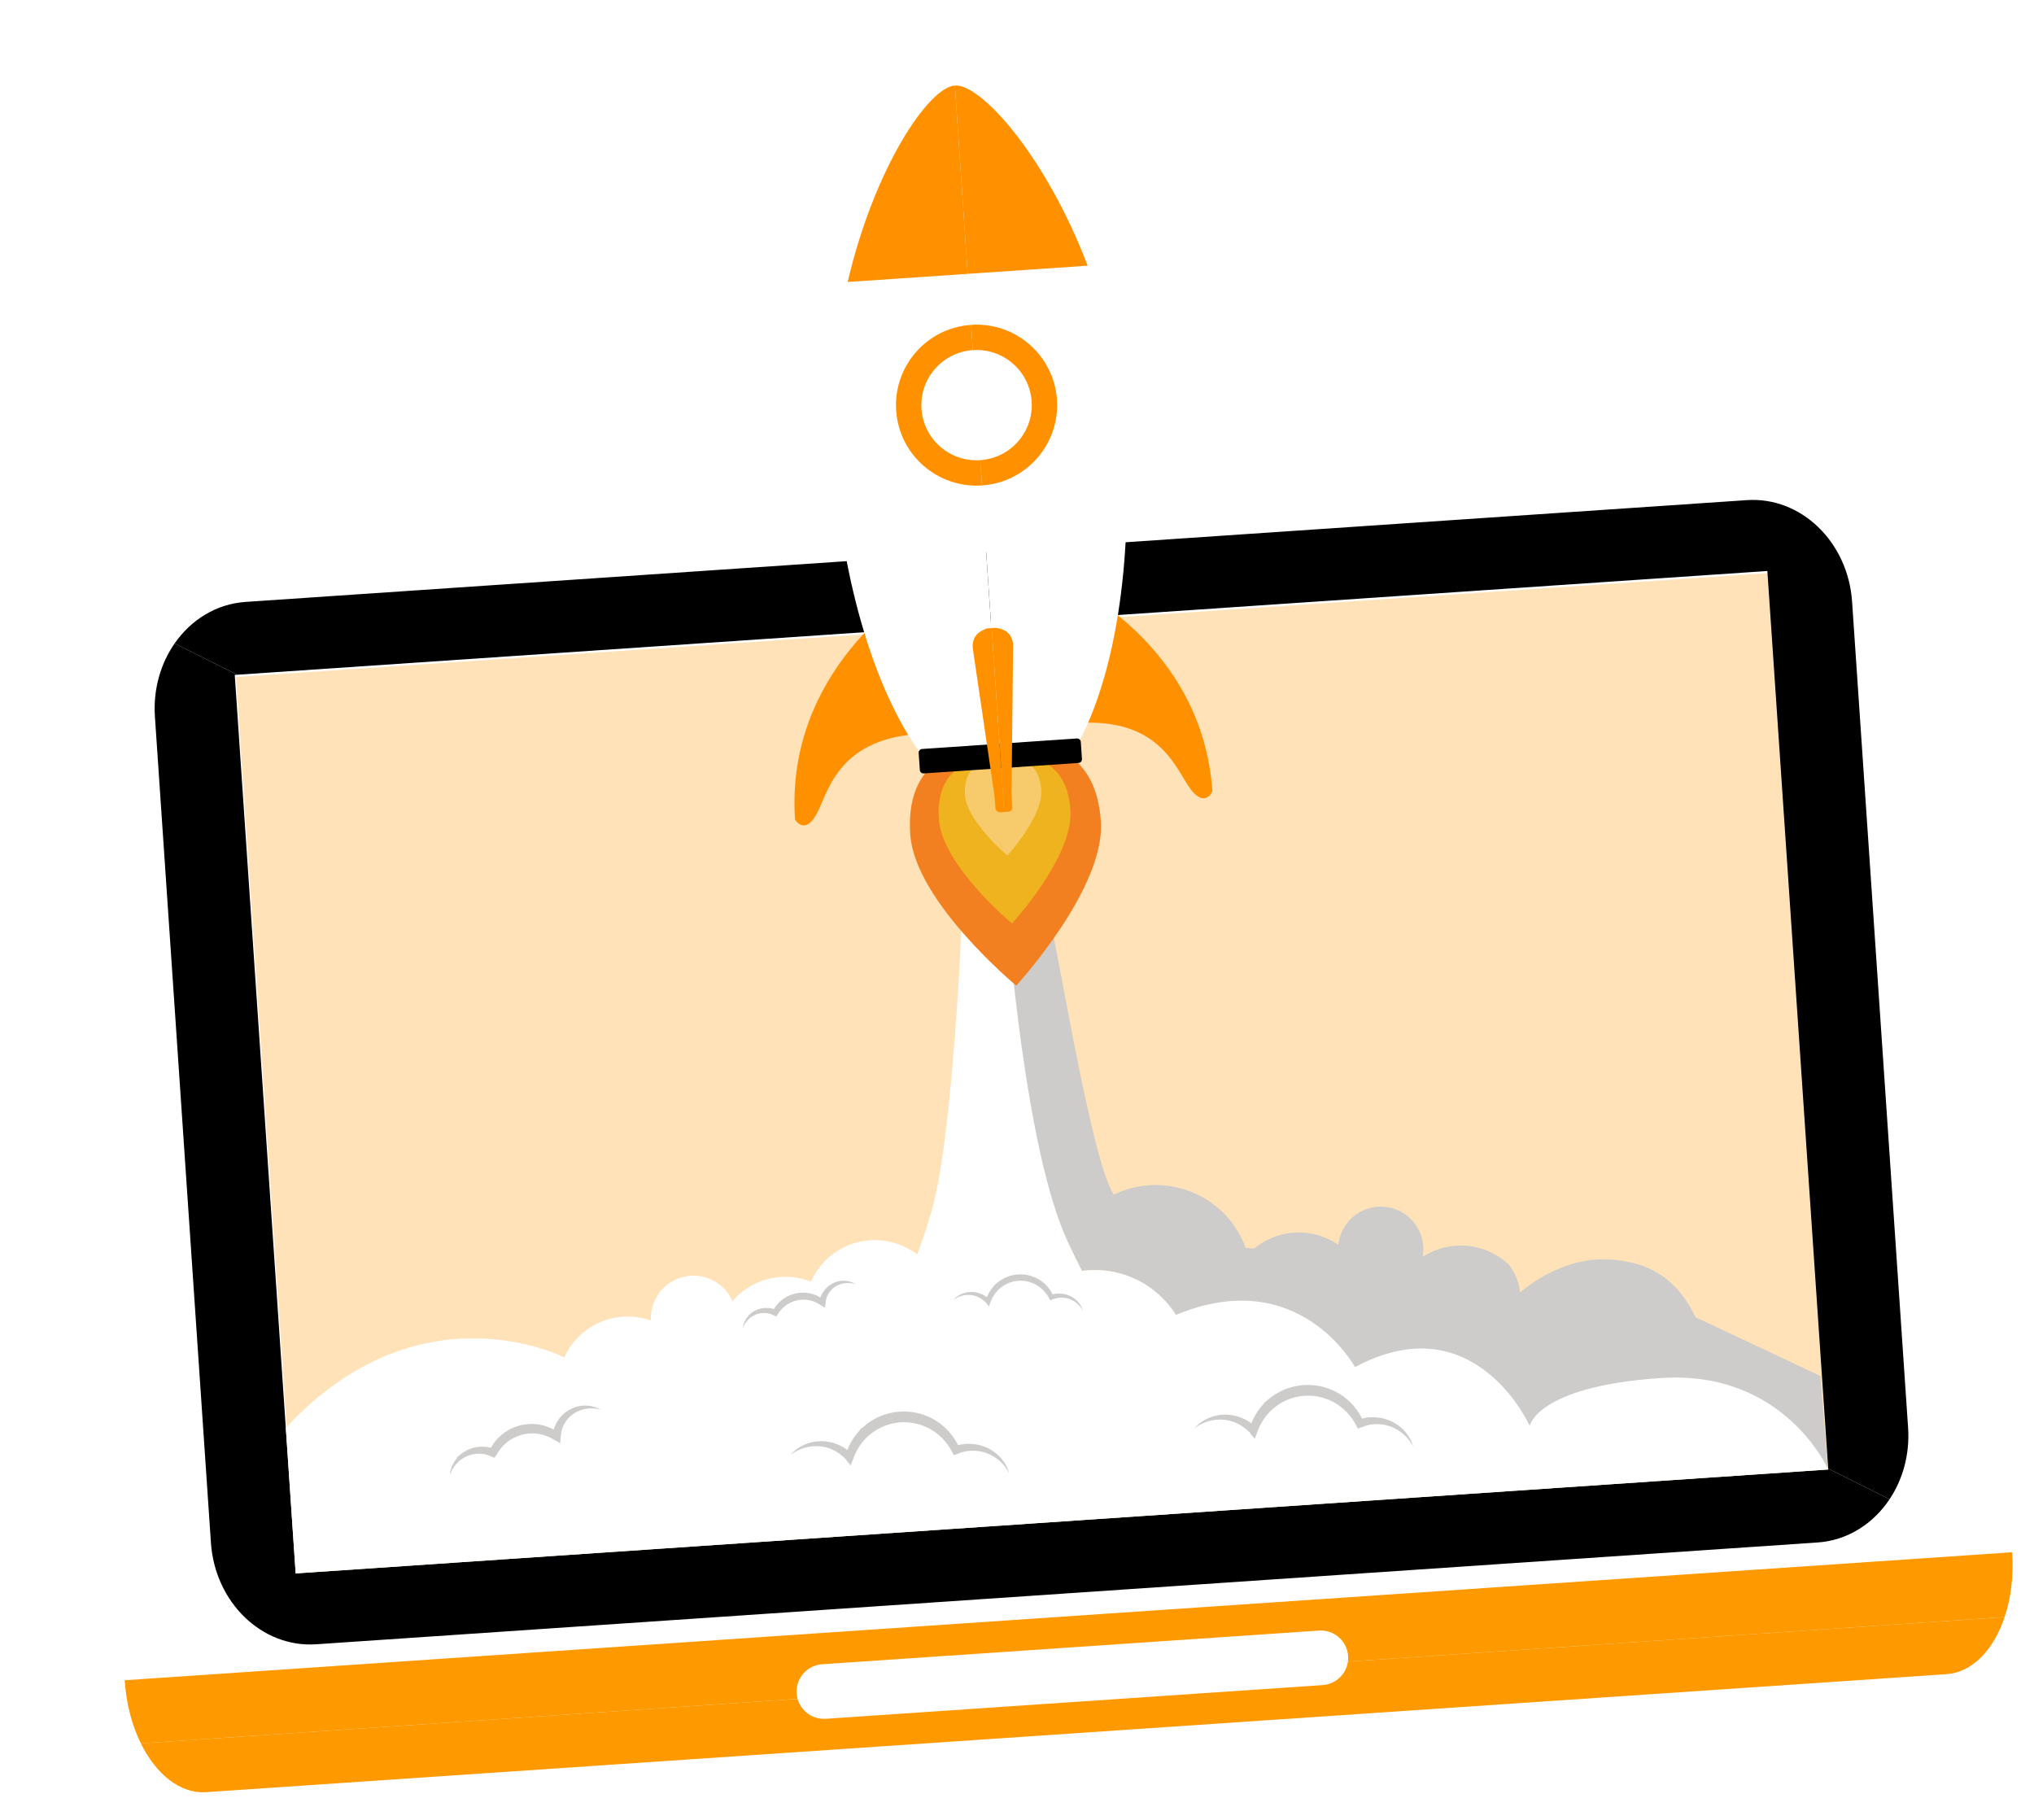 <svg width="390" height="349" viewBox="0 0 390 349" fill="none" xmlns="http://www.w3.org/2000/svg">
<g clip-path="url(#clip0)" filter="url(#filter0_d)">
<path d="M385.816 293.769C385.813 293.726 385.805 293.679 385.802 293.635L23.909 318.172C23.912 318.215 23.915 318.263 23.918 318.307C24.221 322.782 25.338 326.893 27.01 330.287L384.366 306.057C385.567 302.468 386.119 298.246 385.816 293.769Z" fill="#FF9900"/>
<path d="M27.011 330.287C29.936 336.225 34.561 339.97 39.511 339.635L373.238 317.007C378.186 316.671 382.268 312.337 384.367 306.058L27.011 330.287Z" fill="#FF9900"/>
<path d="M45.236 125.805L49.503 188.736L52.679 235.571L56.918 298.09L350.782 278.165L348.284 241.329L346.667 217.471L339.101 105.88L45.236 125.805Z" fill="#FFE2B7"/>
<path d="M152.747 320.696C152.943 323.584 155.445 325.761 158.337 325.565L253.602 319.106C256.497 318.91 258.683 316.414 258.487 313.526C258.291 310.64 255.788 308.455 252.893 308.652L157.628 315.111C154.737 315.308 152.552 317.809 152.747 320.696Z" fill="white"/>
<path d="M186.237 108.861C186.433 111.749 188.935 113.932 191.831 113.736C194.717 113.54 196.903 111.039 196.707 108.151C196.512 105.264 194.009 103.082 191.122 103.278C188.226 103.475 186.041 105.974 186.237 108.861Z" fill="#BEBBBB"/>
<path d="M338.874 105.483L350.544 277.603L362.306 283.472C364.844 279.666 366.206 274.866 365.859 269.749L355.12 111.365C354.344 99.907 345.311 91.193 334.944 91.896L47.073 111.414C41.47 111.794 36.627 114.845 33.479 119.377L45.498 125.374L338.874 105.483Z" fill="black"/>
<path d="M350.544 277.603L350.556 277.768L56.691 297.692L45.01 125.408L45.497 125.375L33.479 119.377C30.799 123.233 29.348 128.162 29.705 133.43L40.444 291.814C41.22 303.264 50.253 311.981 60.624 311.278L348.495 291.76C354.227 291.371 359.165 288.182 362.305 283.474L350.544 277.603Z" fill="black"/>
<ellipse cx="187.5" cy="73.5" rx="12.5" ry="13.5" fill="white"/>
<path d="M282.476 240.709L291.458 243.84C291.458 243.84 299.047 236.783 308.919 237.515C317.045 238.117 321.835 241.777 325.102 248.563L349.056 259.837L350.46 277.673L236.611 281.656L206.668 260.797L222.696 241.959L282.476 240.709Z" fill="#CDCCCB"/>
<path d="M204.756 234.18C205.602 236 206.501 237.844 207.453 239.696L207.466 239.694C207.69 239.665 207.916 239.638 208.143 239.615C208.397 239.591 208.651 239.567 208.908 239.554C209.233 239.537 209.558 239.528 209.879 239.527C209.986 239.528 210.092 239.533 210.2 239.535C210.414 239.538 210.627 239.54 210.839 239.55C210.968 239.556 211.094 239.57 211.222 239.578C211.412 239.591 211.6 239.603 211.789 239.623C211.924 239.637 212.058 239.656 212.193 239.672C212.371 239.693 212.549 239.715 212.725 239.742C212.864 239.764 213.001 239.79 213.139 239.814C213.308 239.844 213.478 239.873 213.647 239.908C213.786 239.937 213.924 239.97 214.063 240.002C214.227 240.04 214.39 240.078 214.552 240.12C214.691 240.156 214.829 240.196 214.967 240.236C215.125 240.281 215.284 240.326 215.441 240.376C215.578 240.42 215.715 240.466 215.852 240.513C216.006 240.566 216.159 240.619 216.311 240.675C216.447 240.726 216.583 240.778 216.718 240.832C216.866 240.892 217.015 240.952 217.161 241.016C217.295 241.074 217.428 241.133 217.56 241.194C217.706 241.26 217.848 241.328 217.992 241.398C218.122 241.462 218.251 241.527 218.38 241.594C218.522 241.668 218.662 241.743 218.803 241.821C218.928 241.891 219.053 241.961 219.177 242.033C219.316 242.113 219.453 242.197 219.59 242.281C219.71 242.356 219.83 242.431 219.949 242.508C220.086 242.598 220.219 242.689 220.353 242.782C220.468 242.86 220.582 242.939 220.695 243.021C220.83 243.118 220.963 243.22 221.094 243.321C221.201 243.402 221.308 243.484 221.413 243.568C221.548 243.676 221.68 243.788 221.812 243.9C221.91 243.983 222.008 244.064 222.103 244.148C222.24 244.27 222.374 244.396 222.508 244.521C222.577 244.585 222.647 244.647 222.715 244.712C222.733 244.729 222.75 244.748 222.768 244.765C222.867 244.863 222.964 244.963 223.062 245.063C223.166 245.168 223.269 245.273 223.37 245.382C223.463 245.482 223.554 245.585 223.645 245.687C223.746 245.8 223.847 245.911 223.945 246.028C224.033 246.131 224.118 246.236 224.203 246.342C224.299 246.459 224.395 246.578 224.488 246.699C224.571 246.806 224.651 246.914 224.731 247.023C224.822 247.147 224.913 247.271 225.001 247.398C225.077 247.508 225.153 247.619 225.227 247.73C225.313 247.859 225.398 247.989 225.481 248.121C225.52 248.182 225.557 248.245 225.596 248.307L291.458 243.842C291.458 243.842 291.316 240.963 289.289 238.475C289.209 238.401 289.117 238.316 289.053 238.258C288.995 238.207 288.944 238.157 288.885 238.105C288.717 237.959 288.548 237.821 288.374 237.684C288.35 237.667 288.33 237.648 288.307 237.629C288.106 237.474 287.901 237.324 287.693 237.181C287.651 237.152 287.607 237.126 287.563 237.096C287.4 236.986 287.234 236.879 287.066 236.776C286.991 236.73 286.915 236.688 286.838 236.644C286.7 236.564 286.56 236.483 286.419 236.407C286.33 236.359 286.24 236.315 286.149 236.27C286.018 236.203 285.887 236.137 285.754 236.076C285.657 236.03 285.558 235.988 285.459 235.944C285.331 235.888 285.202 235.834 285.071 235.781C284.969 235.74 284.865 235.702 284.761 235.663C284.634 235.615 284.505 235.569 284.375 235.525C284.268 235.489 284.16 235.455 284.052 235.421C283.923 235.381 283.795 235.343 283.665 235.307C283.554 235.277 283.444 235.247 283.333 235.22C283.203 235.187 283.073 235.158 282.942 235.129C282.83 235.105 282.718 235.08 282.605 235.059C282.472 235.034 282.338 235.012 282.204 234.99C282.056 234.976 281.917 234.955 281.784 234.928C281.674 234.914 281.563 234.903 281.453 234.892C281.344 234.881 281.237 234.868 281.129 234.859C280.979 234.847 280.828 234.842 280.677 234.835C280.578 234.83 280.481 234.823 280.383 234.822C280.189 234.817 279.995 234.82 279.801 234.824C279.745 234.825 279.69 234.824 279.634 234.825C279.386 234.834 279.137 234.849 278.888 234.872C278.618 234.896 278.349 234.929 278.08 234.97C276.694 235.183 275.317 235.618 273.999 236.293C273.573 236.513 273.164 236.752 272.771 237.009C273.091 235.293 272.874 233.464 272.014 231.791C271.896 231.56 271.765 231.339 271.628 231.125C271.586 231.059 271.539 230.995 271.495 230.93C271.396 230.784 271.294 230.641 271.187 230.504C271.132 230.433 271.077 230.365 271.02 230.298C270.913 230.169 270.8 230.043 270.686 229.921C270.629 229.861 270.572 229.799 270.513 229.74C270.369 229.596 270.219 229.459 270.066 229.327C270.035 229.301 270.007 229.272 269.976 229.246C269.791 229.093 269.6 228.95 269.403 228.815C269.342 228.772 269.28 228.734 269.218 228.694C269.077 228.603 268.935 228.514 268.788 228.431C268.713 228.388 268.636 228.347 268.56 228.306C268.417 228.231 268.272 228.161 268.126 228.096C268.052 228.062 267.978 228.026 267.904 227.995C267.715 227.917 267.523 227.844 267.329 227.78C267.297 227.77 267.266 227.755 267.233 227.746C267.008 227.674 266.779 227.614 266.548 227.561C266.477 227.545 266.404 227.533 266.332 227.519C266.167 227.486 266.001 227.457 265.835 227.435C265.751 227.424 265.667 227.414 265.583 227.405C265.418 227.388 265.252 227.377 265.086 227.369C265.01 227.366 264.933 227.361 264.855 227.36C264.631 227.356 264.406 227.361 264.179 227.377C264.164 227.378 264.147 227.378 264.131 227.379C263.889 227.397 263.648 227.429 263.407 227.469C263.334 227.481 263.262 227.498 263.19 227.511C263.019 227.545 262.849 227.583 262.678 227.627C262.595 227.648 262.513 227.671 262.431 227.696C262.264 227.746 262.097 227.803 261.931 227.863C261.857 227.89 261.784 227.915 261.711 227.945C261.476 228.039 261.244 228.142 261.013 228.259C260.991 228.271 260.97 228.284 260.948 228.296C260.782 228.382 260.621 228.474 260.463 228.571C260.409 228.604 260.357 228.639 260.305 228.673C260.183 228.752 260.062 228.834 259.946 228.918C259.894 228.956 259.841 228.993 259.79 229.032C259.666 229.127 259.545 229.225 259.427 229.326C259.393 229.355 259.356 229.384 259.322 229.414C259.175 229.544 259.034 229.679 258.898 229.817C258.86 229.856 258.825 229.896 258.788 229.936C258.686 230.045 258.585 230.157 258.489 230.271C258.447 230.322 258.406 230.373 258.365 230.424C258.274 230.537 258.188 230.653 258.102 230.771C258.07 230.816 258.037 230.86 258.006 230.906C257.894 231.07 257.788 231.236 257.687 231.407C257.678 231.424 257.669 231.441 257.659 231.459C257.571 231.613 257.488 231.771 257.409 231.93C257.385 231.982 257.362 232.034 257.337 232.085C257.276 232.219 257.217 232.354 257.163 232.49C257.142 232.542 257.122 232.593 257.101 232.645C257.034 232.826 256.971 233.009 256.915 233.194C256.914 233.197 256.913 233.199 256.912 233.201C256.855 233.393 256.808 233.587 256.765 233.783C256.754 233.831 256.746 233.879 256.736 233.927C256.705 234.078 256.68 234.229 256.658 234.381C256.645 234.481 256.628 234.58 256.618 234.68C252.695 231.977 247.449 231.46 242.912 233.788C242.022 234.245 241.209 234.79 240.469 235.404L238.872 235.295C238.612 234.584 238.31 233.879 237.954 233.188C237.821 232.93 237.682 232.678 237.54 232.429C237.496 232.352 237.448 232.277 237.403 232.2C237.302 232.029 237.199 231.859 237.093 231.693C237.038 231.607 236.982 231.522 236.927 231.439C236.822 231.28 236.716 231.126 236.607 230.972C236.55 230.892 236.495 230.812 236.438 230.733C236.315 230.567 236.192 230.405 236.066 230.245C236.019 230.185 235.974 230.123 235.926 230.064C235.749 229.845 235.57 229.629 235.385 229.42C235.37 229.404 235.355 229.388 235.34 229.371C235.17 229.181 234.997 228.995 234.821 228.813C234.761 228.751 234.7 228.692 234.64 228.63C234.523 228.514 234.407 228.4 234.289 228.287C233.995 228.006 233.692 227.736 233.382 227.477C233.324 227.428 233.263 227.383 233.205 227.335C232.923 227.106 232.636 226.886 232.342 226.675C232.281 226.632 232.222 226.586 232.161 226.544C231.833 226.314 231.496 226.097 231.154 225.89C231.075 225.842 230.995 225.795 230.914 225.748C230.577 225.55 230.235 225.361 229.887 225.185C229.867 225.175 229.848 225.164 229.828 225.154C229.464 224.973 229.093 224.808 228.718 224.651C228.633 224.615 228.547 224.58 228.46 224.545C228.088 224.395 227.712 224.256 227.331 224.131C227.277 224.113 227.222 224.098 227.168 224.081C226.817 223.969 226.463 223.869 226.105 223.779C226.029 223.759 225.953 223.738 225.876 223.72C225.486 223.626 225.093 223.547 224.698 223.479C224.617 223.465 224.536 223.453 224.455 223.44C224.081 223.381 223.704 223.331 223.326 223.295C223.283 223.292 223.242 223.285 223.2 223.282C222.794 223.246 222.385 223.227 221.976 223.218C221.886 223.216 221.797 223.215 221.707 223.215C221.295 223.212 220.882 223.22 220.468 223.245C220.44 223.247 220.411 223.25 220.382 223.252C219.988 223.278 219.595 223.319 219.201 223.371C219.118 223.382 219.034 223.392 218.951 223.404C218.543 223.463 218.136 223.536 217.73 223.622C217.658 223.637 217.586 223.656 217.514 223.672C217.142 223.757 216.771 223.853 216.401 223.962C216.341 223.98 216.28 223.996 216.22 224.014C215.819 224.137 215.42 224.276 215.022 224.428C214.936 224.461 214.849 224.496 214.763 224.531C214.358 224.693 213.956 224.865 213.559 225.058C209.42 218.761 203.656 182.614 201.034 170.812L191.058 173.025C191.474 175.125 196.447 216.299 204.756 234.18Z" fill="#CDCCCB"/>
<path d="M225.481 248.119C225.398 247.987 225.313 247.858 225.227 247.728C225.153 247.617 225.077 247.505 225.001 247.396C224.913 247.269 224.822 247.145 224.731 247.021C224.651 246.912 224.57 246.803 224.488 246.697C224.395 246.576 224.299 246.458 224.203 246.34C224.118 246.234 224.033 246.129 223.945 246.026C223.847 245.91 223.747 245.798 223.646 245.685C223.554 245.583 223.463 245.48 223.37 245.38C223.269 245.272 223.166 245.166 223.062 245.061C222.963 244.962 222.867 244.86 222.768 244.763C222.682 244.68 222.595 244.6 222.508 244.519C222.374 244.394 222.24 244.268 222.103 244.147C222.008 244.062 221.91 243.98 221.812 243.898C221.679 243.786 221.548 243.674 221.413 243.566C221.308 243.482 221.201 243.4 221.094 243.319C220.963 243.218 220.83 243.117 220.695 243.019C220.583 242.938 220.468 242.859 220.353 242.78C220.219 242.687 220.086 242.596 219.949 242.506C219.83 242.429 219.71 242.355 219.59 242.279C219.453 242.194 219.317 242.111 219.177 242.031C219.054 241.959 218.929 241.888 218.803 241.819C218.663 241.741 218.522 241.667 218.38 241.592C218.251 241.526 218.123 241.461 217.992 241.396C217.848 241.326 217.706 241.258 217.56 241.192C217.427 241.131 217.295 241.072 217.162 241.014C217.015 240.951 216.866 240.891 216.718 240.83C216.583 240.777 216.447 240.724 216.311 240.673C216.159 240.617 216.006 240.564 215.852 240.511C215.716 240.465 215.578 240.418 215.441 240.374C215.284 240.324 215.125 240.28 214.967 240.234C214.829 240.194 214.691 240.154 214.552 240.118C214.39 240.076 214.227 240.038 214.063 240C213.924 239.969 213.786 239.935 213.647 239.906C213.479 239.871 213.309 239.843 213.139 239.812C213.001 239.788 212.864 239.761 212.725 239.74C212.549 239.713 212.371 239.692 212.193 239.67C212.059 239.654 211.924 239.635 211.789 239.621C211.601 239.602 211.412 239.589 211.223 239.576C211.094 239.567 210.968 239.554 210.839 239.548C210.628 239.538 210.414 239.536 210.2 239.533C210.092 239.531 209.986 239.526 209.879 239.525C209.557 239.526 209.233 239.535 208.908 239.553C208.652 239.566 208.396 239.59 208.143 239.613C207.916 239.637 207.69 239.663 207.466 239.693L207.453 239.694C206.501 237.842 205.603 235.999 204.756 234.178C196.447 216.297 193.417 173.54 193.004 171.438L202.078 170.522L184.415 172.304C184.415 172.304 182.777 213.737 178.654 228.085C177.833 230.945 176.907 233.803 175.861 236.545C170.545 232.461 162.891 232.925 158.119 237.854C156.99 239.02 156.117 240.339 155.497 241.74C150.621 239.824 144.861 240.885 140.99 244.881C140.801 245.076 140.622 245.277 140.447 245.481C140.034 244.536 139.435 243.653 138.647 242.892C135.402 239.758 130.229 239.844 127.09 243.085C125.446 244.783 124.695 247.011 124.812 249.196C120.035 247.514 114.504 248.627 110.751 252.503C109.657 253.633 108.803 254.908 108.188 256.262L225.595 248.302C225.558 248.243 225.52 248.18 225.481 248.119Z" fill="white"/>
<path d="M164.051 242.247C163.877 242.205 163.708 242.143 163.535 242.109C163.361 242.08 163.197 242.039 163.022 242.029L162.765 242.004L162.507 242.004C162.337 241.997 162.168 242.024 162.001 242.035C161.833 242.051 161.668 242.091 161.505 242.121C161.345 242.172 161.182 242.202 161.03 242.268C160.876 242.328 160.723 242.387 160.578 242.463C160.428 242.528 160.291 242.618 160.153 242.703C160.015 242.786 159.892 242.893 159.763 242.987C159.648 243.1 159.519 243.196 159.417 243.318C159.309 243.435 159.198 243.547 159.107 243.678C159.061 243.741 159.009 243.8 158.966 243.867L158.843 244.068C158.754 244.197 158.7 244.346 158.628 244.484L158.602 244.537L158.601 244.54C158.604 244.531 158.59 244.562 158.61 244.52L158.609 244.522L158.607 244.53L158.601 244.546L158.589 244.576L158.542 244.701C158.515 244.78 158.469 244.876 158.459 244.94C158.422 245.078 158.381 245.214 158.355 245.371C158.317 245.52 158.313 245.675 158.291 245.826L158.163 246.735L157.34 246.236C157.17 246.133 157.008 246.022 156.837 245.925L156.575 245.791L156.444 245.724L156.412 245.706L156.408 245.704C156.382 245.693 156.44 245.719 156.433 245.716L156.43 245.715L156.421 245.711L156.402 245.704L156.326 245.673L156.021 245.552L155.869 245.492L155.736 245.455C155.557 245.406 155.39 245.344 155.191 245.315L154.904 245.259C154.807 245.244 154.71 245.24 154.613 245.229C154.516 245.222 154.42 245.206 154.323 245.202L154.031 245.199C153.836 245.188 153.642 245.219 153.448 245.231C153.253 245.244 153.064 245.296 152.871 245.321C152.682 245.367 152.493 245.416 152.306 245.472C152.126 245.545 151.936 245.596 151.761 245.684C151.585 245.768 151.403 245.84 151.238 245.946L150.985 246.093C150.904 246.147 150.826 246.206 150.745 246.262C150.582 246.37 150.433 246.497 150.286 246.626C150.129 246.745 150.006 246.899 149.864 247.036C149.727 247.175 149.615 247.339 149.485 247.488C149.368 247.648 149.266 247.816 149.153 247.98L148.846 248.425L148.4 248.224C148.271 248.165 148.145 248.096 148.011 248.046C147.88 247.988 147.742 247.949 147.605 247.903C147.464 247.872 147.325 247.83 147.181 247.811C147.038 247.782 146.893 247.775 146.748 247.76C146.602 247.758 146.456 247.749 146.309 247.762C146.163 247.764 146.017 247.784 145.87 247.798C145.725 247.827 145.577 247.846 145.434 247.89C145.288 247.922 145.149 247.977 145.006 248.024C144.87 248.085 144.727 248.137 144.596 248.212C144.458 248.275 144.33 248.356 144.198 248.435C144.132 248.475 144.072 248.523 144.008 248.566L143.888 248.607L143.85 248.591L143.849 248.592C143.855 248.587 143.835 248.607 143.861 248.579L143.859 248.582L143.879 248.612L143.869 248.645L143.83 248.693L143.469 249.026C143.352 249.135 143.27 249.256 143.164 249.372C143.115 249.432 143.06 249.488 143.015 249.553L142.888 249.754C142.809 249.893 142.698 250.018 142.64 250.169L142.429 250.612C142.459 250.452 142.492 250.29 142.527 250.126C142.551 249.958 142.625 249.809 142.68 249.65L142.77 249.412C142.804 249.334 142.852 249.262 142.892 249.185C142.979 249.038 143.06 248.871 143.158 248.736L143.464 248.35L143.502 248.302L143.52 248.278L143.525 248.272L143.498 248.24L143.484 248.194L143.495 248.183L143.617 248.12C143.68 248.06 143.754 248.01 143.82 247.952C143.952 247.839 144.092 247.729 144.236 247.63C144.378 247.524 144.537 247.444 144.69 247.353C144.848 247.275 145.007 247.191 145.175 247.129C145.339 247.056 145.512 247.008 145.683 246.952C145.857 246.911 146.032 246.861 146.212 246.839C146.39 246.806 146.571 246.799 146.751 246.786C146.932 246.786 147.115 246.78 147.296 246.798C147.479 246.805 147.659 246.838 147.84 246.865C148.019 246.904 148.199 246.939 148.374 246.996C148.552 247.044 148.722 247.116 148.894 247.185L148.14 247.428C148.259 247.222 148.373 247.01 148.502 246.807C148.644 246.615 148.77 246.407 148.93 246.228C149.092 246.051 149.24 245.858 149.422 245.699C149.598 245.533 149.772 245.365 149.971 245.226C150.068 245.153 150.162 245.078 150.261 245.008L150.57 244.817C150.771 244.681 150.993 244.582 151.21 244.473C151.426 244.362 151.66 244.292 151.884 244.202C152.115 244.13 152.35 244.066 152.585 244.008C152.824 243.969 153.061 243.912 153.304 243.896C153.546 243.88 153.788 243.85 154.031 243.863L154.395 243.871C154.516 243.877 154.636 243.895 154.757 243.909C154.878 243.926 154.999 243.936 155.118 243.958L155.473 244.037C155.706 244.079 155.951 244.169 156.191 244.247L156.37 244.309L156.52 244.376L156.819 244.512L156.894 244.546L156.96 244.577L156.999 244.599L157.156 244.689L157.469 244.869C157.673 244.996 157.862 245.146 158.057 245.284L157.106 245.695C157.144 245.498 157.169 245.299 157.228 245.107C157.273 244.916 157.345 244.717 157.425 244.521C157.462 244.414 157.501 244.353 157.54 244.268L157.598 244.148L157.638 244.067L157.676 244.002C157.782 243.834 157.872 243.658 157.997 243.504L158.174 243.269C158.236 243.191 158.306 243.122 158.372 243.049C158.5 242.9 158.649 242.771 158.796 242.643C158.942 242.513 159.112 242.413 159.268 242.299C159.437 242.204 159.601 242.1 159.777 242.021C159.953 241.942 160.126 241.86 160.311 241.806C160.402 241.777 160.491 241.743 160.584 241.719L160.864 241.659C161.048 241.613 161.241 241.608 161.426 241.582C161.614 241.578 161.801 241.566 161.988 241.578C162.175 241.593 162.36 241.605 162.541 241.648L162.811 241.703L163.075 241.784C163.251 241.828 163.418 241.916 163.584 241.985C163.747 242.061 163.895 242.159 164.051 242.247Z" fill="#CDCCCB"/>
<path d="M207.67 247.38L207.436 246.981C207.349 246.854 207.258 246.734 207.172 246.612C207.076 246.496 206.975 246.383 206.878 246.27C206.774 246.162 206.662 246.063 206.556 245.96C206.443 245.864 206.322 245.777 206.208 245.684C206.088 245.599 205.962 245.523 205.84 245.442L205.453 245.238L205.051 245.073L204.638 244.947L204.218 244.86C204.075 244.845 203.935 244.825 203.794 244.814C203.652 244.813 203.511 244.806 203.37 244.809C203.23 244.822 203.089 244.829 202.95 244.845C202.812 244.873 202.673 244.89 202.537 244.918L202.134 245.029L201.744 245.178L201.364 245.322L201.15 244.937L200.928 244.54C200.847 244.412 200.76 244.289 200.678 244.163C200.498 243.921 200.313 243.685 200.103 243.469L200.027 243.386L200.029 243.365L200.034 243.349L200.031 243.346C200.038 243.353 199.999 243.336 200.037 243.374L200.01 243.358L199.961 243.32L199.779 243.156C199.659 243.048 199.534 242.925 199.421 242.853L199.079 242.598L198.696 242.367C198.573 242.283 198.433 242.23 198.3 242.164C198.167 242.098 198.033 242.03 197.892 241.985C197.752 241.935 197.615 241.876 197.473 241.834L197.043 241.721C196.9 241.683 196.751 241.67 196.606 241.641C196.46 241.609 196.313 241.598 196.165 241.59C195.869 241.554 195.573 241.574 195.277 241.579C194.982 241.614 194.686 241.635 194.399 241.708L194.181 241.753L193.969 241.818C193.828 241.866 193.683 241.897 193.547 241.957L193.135 242.127C193.001 242.189 192.874 242.265 192.742 242.333C192.607 242.397 192.485 242.481 192.362 242.565C192.242 242.652 192.108 242.72 191.997 242.82L191.65 243.103L191.628 243.121L191.623 243.125L191.62 243.127C191.607 243.139 191.635 243.112 191.631 243.115L191.62 243.126L191.576 243.168L191.488 243.253L191.313 243.424C191.219 243.532 191.121 243.63 191.025 243.744C190.935 243.863 190.831 243.972 190.75 244.098C190.663 244.22 190.575 244.342 190.501 244.472C190.419 244.599 190.347 244.731 190.278 244.864C190.134 245.129 190.02 245.409 189.914 245.693L189.618 246.49L189.111 245.875L189.076 245.833L189.094 245.795L189.119 245.764L189.118 245.763C189.157 245.8 189.128 245.773 189.136 245.78L189.131 245.775L189.084 245.782L188.989 245.712L188.82 245.551C188.764 245.489 188.71 245.452 188.66 245.411L188.505 245.282C188.407 245.192 188.276 245.12 188.163 245.037C188.05 244.951 187.919 244.893 187.797 244.818C187.675 244.743 187.538 244.697 187.408 244.633C187.278 244.573 187.137 244.538 187.001 244.488C186.863 244.443 186.72 244.419 186.579 244.383C186.437 244.354 186.291 244.343 186.146 244.317C186.001 244.303 185.854 244.3 185.706 244.29C185.559 244.292 185.411 244.302 185.262 244.307L184.819 244.369L184.381 244.471L183.95 244.616L183.532 244.804L183.129 245.03L182.743 245.296L183.072 244.956L183.437 244.65C183.566 244.557 183.702 244.473 183.836 244.383C183.976 244.306 184.12 244.234 184.264 244.158C184.413 244.095 184.564 244.035 184.717 243.976L185.189 243.846C185.35 243.817 185.512 243.786 185.675 243.762C185.839 243.75 186.004 243.732 186.171 243.727C186.336 243.73 186.504 243.729 186.669 243.745C186.834 243.768 187.002 243.78 187.165 243.814C187.327 243.854 187.495 243.88 187.655 243.933C187.813 243.989 187.979 244.03 188.132 244.101C188.285 244.173 188.447 244.229 188.592 244.317C188.739 244.407 188.889 244.478 189.031 244.587L189.246 244.745C189.318 244.799 189.391 244.852 189.444 244.904L189.619 245.059L189.706 245.137L189.728 245.156L189.734 245.161L189.757 245.186L189.768 245.197L189.81 245.241L189.008 245.423C189.104 245.086 189.212 244.751 189.356 244.429C189.426 244.267 189.501 244.107 189.589 243.953C189.669 243.795 189.764 243.646 189.858 243.496C189.948 243.343 190.061 243.205 190.163 243.06C190.269 242.917 190.395 242.776 190.513 242.635L190.668 242.443L190.737 242.34L190.78 242.295L190.791 242.284L190.832 242.274L190.865 242.26L191.269 241.911C191.398 241.788 191.555 241.698 191.698 241.593C191.844 241.49 191.99 241.387 192.149 241.305C192.305 241.219 192.458 241.125 192.619 241.048L193.111 240.832C193.274 240.759 193.449 240.717 193.619 240.659L193.875 240.579L194.137 240.522C194.485 240.434 194.841 240.399 195.197 240.361C195.555 240.354 195.913 240.338 196.268 240.381C196.447 240.393 196.624 240.409 196.8 240.447C196.976 240.481 197.153 240.503 197.326 240.552L197.84 240.7C198.01 240.754 198.174 240.827 198.34 240.891C198.508 240.951 198.667 241.034 198.825 241.117C198.981 241.202 199.145 241.274 199.29 241.379L199.735 241.672L200.166 242.021C200.32 242.139 200.419 242.256 200.537 242.372L200.709 242.546L200.753 242.59L200.774 242.612L200.796 242.635L200.799 242.638L200.804 242.645L200.814 242.657L200.899 242.76C201.131 243.027 201.336 243.315 201.521 243.614C201.607 243.768 201.697 243.92 201.779 244.075L202 244.553L201.405 244.312L201.889 244.168C202.053 244.132 202.219 244.104 202.384 244.072C202.549 244.051 202.718 244.039 202.883 244.027C203.05 244.023 203.218 244.031 203.384 244.035C203.55 244.049 203.715 244.072 203.879 244.092C204.042 244.122 204.203 244.162 204.363 244.196C204.522 244.243 204.678 244.297 204.833 244.347C204.985 244.409 205.134 244.477 205.283 244.544L205.707 244.787C205.839 244.881 205.973 244.971 206.103 245.068C206.224 245.174 206.349 245.276 206.467 245.385C206.578 245.501 206.688 245.616 206.792 245.736C206.888 245.864 206.988 245.987 207.079 246.116C207.161 246.252 207.248 246.382 207.324 246.52C207.391 246.664 207.46 246.804 207.522 246.946L207.67 247.38Z" fill="#CDCCCB"/>
<path d="M115.995 254.8L108.188 256.266C108.188 256.266 80.465 242.04 54.806 269.785L56.691 297.692L350.546 277.768C350.546 277.768 342.152 258.618 318.408 260.228C294.665 261.838 293.308 269.404 293.308 269.404C293.308 269.404 282.822 245.824 259.804 258.129C259.804 258.129 249.105 238.301 225.481 248.12C225.481 248.119 124.928 248.588 115.995 254.8Z" fill="white"/>
<path d="M115.167 266.299C114.929 266.25 114.696 266.176 114.458 266.138C114.219 266.109 113.994 266.062 113.755 266.057L113.405 266.037L113.054 266.051C112.823 266.051 112.593 266.098 112.367 266.122C112.14 266.153 111.918 266.215 111.698 266.265C111.483 266.344 111.262 266.392 111.06 266.492C110.853 266.582 110.649 266.669 110.456 266.781C110.255 266.877 110.075 267.007 109.891 267.129C109.707 267.249 109.547 267.402 109.376 267.536C109.225 267.695 109.057 267.834 108.923 268.004C108.784 268.17 108.638 268.328 108.522 268.51C108.462 268.599 108.396 268.683 108.34 268.775L108.184 269.054C108.07 269.235 108.004 269.441 107.913 269.632L107.881 269.705L107.88 269.709C107.884 269.697 107.867 269.74 107.89 269.682L107.889 269.685L107.886 269.696L107.879 269.717L107.865 269.76L107.808 269.931C107.775 270.04 107.719 270.172 107.708 270.26C107.666 270.451 107.617 270.637 107.59 270.851C107.548 271.056 107.55 271.267 107.528 271.473L107.405 272.716L106.259 272.084C106.023 271.954 105.795 271.811 105.558 271.688L105.194 271.52L105.013 271.435L104.968 271.414L104.962 271.411C104.926 271.397 105.007 271.429 104.997 271.425L104.993 271.425L104.98 271.42L104.954 271.411L104.848 271.374L104.427 271.226L104.217 271.152L104.033 271.11C103.788 271.053 103.557 270.978 103.285 270.949L102.891 270.889C102.759 270.873 102.626 270.874 102.494 270.864C102.362 270.86 102.23 270.842 102.098 270.844L101.701 270.856C101.435 270.851 101.174 270.904 100.91 270.931C100.647 270.959 100.392 271.04 100.131 271.085C99.877 271.158 99.623 271.235 99.372 271.32C99.131 271.429 98.875 271.509 98.643 271.638C98.41 271.762 98.165 271.87 97.948 272.023L97.611 272.237C97.503 272.314 97.401 272.399 97.295 272.48C97.079 272.636 96.884 272.816 96.689 272.999C96.484 273.17 96.323 273.385 96.139 273.58C95.959 273.778 95.815 274.005 95.648 274.215C95.498 274.437 95.368 274.673 95.224 274.901L94.832 275.522L94.213 275.273C94.034 275.201 93.86 275.113 93.674 275.053C93.493 274.98 93.303 274.937 93.115 274.881C92.923 274.844 92.731 274.797 92.535 274.778C92.34 274.747 92.142 274.745 91.944 274.732C91.746 274.738 91.546 274.733 91.349 274.76C91.148 274.77 90.952 274.806 90.752 274.834C90.557 274.88 90.357 274.916 90.165 274.981C89.969 275.033 89.782 275.115 89.591 275.187C89.409 275.277 89.218 275.356 89.044 275.465C88.859 275.559 88.688 275.676 88.514 275.791C88.428 275.848 88.348 275.916 88.264 275.979L88.102 276.042L88.049 276.021L88.048 276.023C88.055 276.014 88.029 276.043 88.063 276.005L88.06 276.009L88.089 276.049L88.078 276.094L88.027 276.161L87.555 276.633C87.401 276.789 87.296 276.957 87.158 277.12C87.095 277.203 87.023 277.283 86.965 277.374L86.803 277.655C86.703 277.847 86.559 278.023 86.49 278.232L86.227 278.846C86.259 278.626 86.295 278.405 86.333 278.18C86.357 277.951 86.45 277.743 86.516 277.523L86.627 277.196C86.669 277.088 86.729 276.986 86.78 276.881C86.889 276.677 86.991 276.445 87.116 276.257L87.51 275.716L87.559 275.649L87.583 275.615L87.59 275.606L87.55 275.564L87.529 275.503L87.544 275.486L87.706 275.393C87.787 275.309 87.885 275.236 87.972 275.155C88.145 274.993 88.329 274.837 88.521 274.694C88.708 274.542 88.92 274.425 89.123 274.291C89.334 274.178 89.546 274.054 89.769 273.961C89.988 273.854 90.221 273.779 90.45 273.694C90.684 273.629 90.92 273.551 91.163 273.511C91.403 273.458 91.648 273.438 91.894 273.41C92.139 273.4 92.387 273.38 92.635 273.396C92.883 273.397 93.13 273.431 93.378 273.457C93.623 273.501 93.87 273.538 94.111 273.607C94.356 273.661 94.591 273.751 94.828 273.834L93.818 274.206C93.969 273.919 94.11 273.624 94.275 273.343C94.457 273.073 94.617 272.784 94.825 272.532C95.035 272.281 95.227 272.011 95.466 271.786C95.695 271.55 95.923 271.312 96.185 271.112C96.313 271.009 96.438 270.901 96.569 270.802L96.977 270.524C97.243 270.328 97.539 270.182 97.827 270.021C98.115 269.859 98.428 269.753 98.729 269.618C99.04 269.507 99.355 269.408 99.671 269.316C99.994 269.249 100.313 269.159 100.642 269.124C100.97 269.091 101.297 269.035 101.628 269.04L102.123 269.03C102.287 269.031 102.452 269.049 102.616 269.062C102.781 269.077 102.946 269.084 103.109 269.108L103.596 269.196C103.916 269.241 104.252 269.349 104.583 269.443L104.83 269.517L105.037 269.601L105.451 269.768L105.555 269.811L105.646 269.848L105.7 269.876L105.919 269.99L106.354 270.218C106.638 270.38 106.903 270.574 107.176 270.752L105.907 271.361C105.947 271.091 105.97 270.819 106.04 270.555C106.091 270.294 106.178 270.019 106.275 269.748C106.32 269.601 106.37 269.515 106.418 269.398L106.491 269.233L106.54 269.12L106.589 269.032C106.724 268.798 106.835 268.553 106.997 268.337L107.226 268.007C107.305 267.899 107.397 267.801 107.482 267.698C107.648 267.488 107.843 267.305 108.037 267.123C108.228 266.938 108.454 266.793 108.66 266.629C108.886 266.491 109.102 266.34 109.338 266.224C109.573 266.107 109.804 265.986 110.051 265.903C110.174 265.858 110.293 265.806 110.417 265.77L110.794 265.673C111.041 265.601 111.303 265.584 111.554 265.538C111.809 265.522 112.064 265.496 112.318 265.503C112.572 265.513 112.824 265.518 113.073 265.567L113.444 265.627L113.807 265.722C114.049 265.772 114.281 265.882 114.51 265.968C114.743 266.063 114.95 266.188 115.167 266.299Z" fill="#CDCCCB"/>
<path d="M193.528 278.49L193.134 277.817C192.989 277.604 192.835 277.4 192.689 277.196C192.528 277 192.357 276.81 192.195 276.62C192.019 276.438 191.831 276.271 191.651 276.097C191.46 275.935 191.256 275.79 191.065 275.634C190.862 275.491 190.65 275.361 190.446 275.226L189.794 274.882L189.117 274.605L188.421 274.394L187.714 274.246C187.473 274.221 187.237 274.188 186.999 274.169C186.76 274.168 186.522 274.156 186.285 274.161C186.048 274.183 185.812 274.195 185.578 274.223C185.346 274.27 185.112 274.298 184.882 274.345L184.203 274.531L183.547 274.78L182.907 275.024L182.545 274.375L182.171 273.707C182.035 273.492 181.889 273.283 181.75 273.07C181.446 272.664 181.135 272.265 180.783 271.901L180.654 271.762L180.657 271.726L180.667 271.699L180.663 271.695C180.676 271.707 180.61 271.677 180.673 271.742L180.626 271.716L180.545 271.651L180.239 271.374C180.037 271.194 179.826 270.986 179.636 270.864L179.059 270.435L178.414 270.047C178.206 269.906 177.969 269.817 177.746 269.704C177.521 269.593 177.299 269.48 177.059 269.404C176.823 269.321 176.593 269.221 176.354 269.151L175.629 268.961C175.387 268.898 175.137 268.874 174.893 268.827C174.648 268.774 174.399 268.755 174.15 268.741C173.653 268.682 173.153 268.714 172.655 268.723C172.159 268.782 171.66 268.817 171.176 268.94L170.808 269.015L170.451 269.125C170.216 269.206 169.969 269.258 169.741 269.36L169.048 269.644C168.822 269.748 168.607 269.876 168.384 269.991C168.158 270.099 167.951 270.241 167.745 270.383C167.542 270.529 167.316 270.643 167.13 270.813L166.545 271.288L166.508 271.318L166.498 271.325L166.494 271.329C166.472 271.35 166.519 271.304 166.513 271.31L166.494 271.328L166.42 271.4L166.272 271.544L165.976 271.83C165.817 272.013 165.653 272.179 165.493 272.37C165.34 272.569 165.166 272.754 165.029 272.966C164.883 273.172 164.735 273.377 164.609 273.597C164.472 273.81 164.352 274.032 164.234 274.256C163.991 274.702 163.8 275.175 163.622 275.654L163.123 276.995L162.27 275.96L162.21 275.888L162.241 275.823L162.282 275.771L162.281 275.769C162.345 275.832 162.297 275.786 162.311 275.799L162.301 275.79L162.222 275.802L162.063 275.684L161.777 275.413C161.683 275.31 161.593 275.247 161.507 275.176L161.247 274.96C161.082 274.808 160.862 274.687 160.672 274.547C160.48 274.402 160.261 274.303 160.055 274.176C159.848 274.051 159.619 273.973 159.401 273.866C159.18 273.765 158.943 273.707 158.715 273.622C158.483 273.546 158.242 273.506 158.004 273.444C157.764 273.394 157.519 273.377 157.274 273.333C157.029 273.309 156.782 273.304 156.533 273.288C156.285 273.291 156.037 273.307 155.786 273.316L155.04 273.419L154.301 273.59L153.576 273.835L152.872 274.152L152.192 274.532L151.543 274.979L152.095 274.407L152.71 273.891C152.929 273.736 153.158 273.594 153.383 273.443C153.619 273.312 153.862 273.191 154.104 273.064C154.355 272.959 154.61 272.856 154.867 272.758L155.662 272.538C155.933 272.49 156.205 272.437 156.481 272.397C156.757 272.377 157.035 272.346 157.314 272.338C157.593 272.343 157.874 272.341 158.154 272.368C158.431 272.407 158.714 272.427 158.989 272.485C159.262 272.552 159.544 272.596 159.814 272.685C160.08 272.78 160.359 272.85 160.618 272.969C160.875 273.089 161.149 273.185 161.393 273.332C161.64 273.484 161.891 273.602 162.131 273.787L162.494 274.052C162.617 274.143 162.739 274.234 162.829 274.319L163.123 274.581L163.27 274.712L163.306 274.745L163.317 274.753L163.357 274.794L163.375 274.812L163.446 274.887L162.095 275.194C162.257 274.627 162.439 274.06 162.683 273.518C162.798 273.244 162.927 272.976 163.074 272.717C163.208 272.451 163.368 272.2 163.528 271.947C163.68 271.689 163.869 271.458 164.04 271.212C164.219 270.971 164.432 270.734 164.631 270.498L164.891 270.173L165.007 269.999L165.079 269.925L165.097 269.906L165.166 269.89L165.222 269.865L165.902 269.278C166.12 269.071 166.383 268.919 166.625 268.741C166.869 268.567 167.116 268.394 167.384 268.255C167.647 268.111 167.905 267.954 168.175 267.821L169.003 267.458C169.278 267.334 169.572 267.264 169.857 267.167L170.289 267.032L170.73 266.936C171.316 266.788 171.916 266.729 172.515 266.665C173.117 266.653 173.721 266.627 174.321 266.698C174.621 266.719 174.921 266.746 175.216 266.808C175.511 266.866 175.811 266.904 176.101 266.986L176.968 267.236C177.254 267.327 177.529 267.451 177.81 267.559C178.094 267.66 178.36 267.799 178.626 267.939C178.889 268.083 179.164 268.205 179.41 268.38L180.16 268.875L180.886 269.463C181.146 269.661 181.313 269.857 181.511 270.052L181.802 270.346L181.874 270.419L181.91 270.456L181.946 270.494L181.951 270.5L181.96 270.511L181.978 270.533L182.12 270.705C182.511 271.155 182.856 271.641 183.169 272.145C183.314 272.404 183.464 272.66 183.602 272.921L183.975 273.726L182.973 273.32L183.789 273.078C184.065 273.018 184.345 272.969 184.623 272.916C184.903 272.881 185.185 272.859 185.465 272.839C185.746 272.833 186.029 272.847 186.308 272.853C186.587 272.875 186.865 272.916 187.141 272.948C187.416 272.999 187.687 273.065 187.957 273.124C188.223 273.203 188.486 273.293 188.749 273.378C189.005 273.483 189.256 273.597 189.505 273.711L190.219 274.12C190.443 274.278 190.668 274.43 190.885 274.592C191.091 274.771 191.301 274.942 191.498 275.125C191.684 275.322 191.871 275.515 192.046 275.718C192.208 275.933 192.376 276.139 192.528 276.358C192.667 276.587 192.814 276.805 192.941 277.038C193.053 277.281 193.17 277.518 193.274 277.757L193.528 278.49Z" fill="#CDCCCB"/>
<path d="M270.991 273.393L270.598 272.721C270.452 272.508 270.298 272.305 270.152 272.1C269.991 271.904 269.821 271.714 269.658 271.524C269.483 271.342 269.294 271.175 269.115 271.001C268.924 270.839 268.719 270.694 268.528 270.537C268.325 270.395 268.114 270.265 267.909 270.129L267.258 269.785L266.58 269.508L265.884 269.296L265.177 269.149C264.937 269.124 264.7 269.091 264.462 269.072C264.223 269.07 263.986 269.058 263.748 269.064C263.511 269.086 263.275 269.098 263.041 269.126C262.809 269.172 262.575 269.2 262.345 269.248L261.666 269.434L261.011 269.684L260.37 269.927L260.008 269.278L259.634 268.609C259.498 268.394 259.352 268.185 259.214 267.973C258.909 267.566 258.597 267.168 258.246 266.804L258.118 266.664L258.121 266.627L258.131 266.6L258.127 266.596C258.14 266.609 258.074 266.579 258.137 266.643L258.091 266.617L258.01 266.553L257.703 266.277C257.5 266.096 257.29 265.889 257.1 265.766L256.524 265.337L255.878 264.949C255.671 264.809 255.434 264.719 255.21 264.607C254.986 264.496 254.763 264.382 254.524 264.306C254.287 264.223 254.058 264.123 253.818 264.053L253.093 263.863C252.852 263.799 252.602 263.777 252.357 263.729C252.112 263.676 251.863 263.657 251.614 263.642C251.117 263.584 250.617 263.616 250.119 263.624C249.623 263.682 249.124 263.719 248.639 263.841L248.272 263.916L247.915 264.027C247.679 264.108 247.432 264.161 247.204 264.261L246.512 264.547C246.286 264.651 246.071 264.779 245.849 264.893C245.622 265.001 245.416 265.143 245.209 265.284C245.007 265.43 244.78 265.544 244.594 265.714L244.009 266.189L243.972 266.219L243.963 266.227L243.959 266.231C243.937 266.252 243.984 266.205 243.978 266.212L243.959 266.23L243.885 266.302L243.737 266.445L243.441 266.732C243.282 266.914 243.118 267.08 242.958 267.271C242.805 267.471 242.631 267.656 242.493 267.867C242.348 268.073 242.199 268.278 242.073 268.498C241.936 268.712 241.816 268.933 241.698 269.158C241.455 269.603 241.264 270.076 241.086 270.555L240.588 271.897L239.735 270.862L239.675 270.789L239.706 270.725L239.747 270.673L239.746 270.671C239.81 270.733 239.762 270.687 239.776 270.701L239.766 270.692L239.687 270.704L239.528 270.585L239.241 270.314C239.148 270.21 239.058 270.148 238.972 270.077L238.712 269.862C238.547 269.71 238.327 269.589 238.137 269.449C237.945 269.303 237.726 269.205 237.52 269.079C237.313 268.953 237.084 268.874 236.866 268.768C236.645 268.667 236.408 268.607 236.179 268.523C235.948 268.447 235.706 268.408 235.468 268.345C235.229 268.297 234.983 268.278 234.739 268.235C234.495 268.21 234.247 268.206 233.998 268.189C233.75 268.193 233.502 268.209 233.251 268.217L232.505 268.32L231.766 268.493L231.041 268.736L230.337 269.053L229.657 269.434L229.008 269.881L229.561 269.309L230.175 268.794C230.393 268.639 230.622 268.496 230.848 268.346C231.084 268.216 231.326 268.094 231.569 267.967C231.82 267.862 232.073 267.759 232.331 267.661L233.126 267.441C233.397 267.394 233.669 267.34 233.945 267.3C234.221 267.281 234.499 267.249 234.778 267.241C235.057 267.247 235.339 267.244 235.618 267.271C235.895 267.31 236.177 267.33 236.453 267.389C236.727 267.456 237.009 267.5 237.278 267.589C237.545 267.683 237.824 267.753 238.083 267.872C238.339 267.992 238.613 268.088 238.858 268.235C239.104 268.387 239.357 268.507 239.596 268.69L239.959 268.956C240.081 269.046 240.203 269.137 240.293 269.222L240.587 269.485L240.734 269.615L240.771 269.648L240.781 269.656L240.822 269.697L240.84 269.716L240.911 269.791L239.56 270.097C239.721 269.529 239.903 268.964 240.147 268.421C240.262 268.148 240.391 267.88 240.538 267.621C240.673 267.355 240.832 267.104 240.992 266.851C241.144 266.593 241.333 266.362 241.504 266.117C241.683 265.874 241.896 265.638 242.095 265.401L242.355 265.077L242.472 264.902L242.543 264.828L242.561 264.809L242.631 264.793L242.686 264.768L243.367 264.181C243.584 263.974 243.848 263.822 244.089 263.644C244.334 263.47 244.58 263.297 244.849 263.158C245.112 263.014 245.371 262.856 245.64 262.725L246.468 262.361C246.743 262.237 247.037 262.167 247.322 262.07L247.754 261.936L248.195 261.84C248.781 261.692 249.381 261.633 249.98 261.569C250.583 261.557 251.186 261.531 251.785 261.602C252.086 261.623 252.385 261.65 252.68 261.713C252.975 261.77 253.275 261.808 253.565 261.89L254.432 262.14C254.718 262.231 254.994 262.355 255.275 262.463C255.557 262.564 255.825 262.703 256.09 262.843C256.354 262.987 256.63 263.109 256.874 263.285L257.624 263.779L258.35 264.368C258.61 264.566 258.777 264.762 258.976 264.957L259.265 265.251L259.338 265.324L259.374 265.361L259.41 265.399L259.415 265.405L259.423 265.415L259.441 265.437L259.583 265.609C259.974 266.059 260.32 266.545 260.632 267.048C260.777 267.307 260.927 267.563 261.066 267.824L261.438 268.629L260.435 268.223L261.252 267.981C261.528 267.921 261.807 267.872 262.084 267.819C262.365 267.784 262.647 267.762 262.926 267.741C263.207 267.735 263.49 267.75 263.77 267.755C264.049 267.778 264.327 267.819 264.603 267.851C264.878 267.902 265.148 267.968 265.419 268.027C265.685 268.106 265.947 268.195 266.21 268.28C266.466 268.385 266.718 268.499 266.966 268.613L267.68 269.022C267.903 269.18 268.129 269.333 268.346 269.495C268.552 269.674 268.761 269.845 268.959 270.028C269.145 270.225 269.332 270.418 269.507 270.621C269.669 270.835 269.838 271.043 269.989 271.261C270.127 271.49 270.275 271.71 270.401 271.942C270.514 272.185 270.631 272.422 270.734 272.661L270.991 273.393Z" fill="#CDCCCB"/>
<path d="M211.082 153.509C211.956 166.393 194.856 184.985 194.856 184.985C194.856 184.985 175.404 168.871 174.531 155.988C173.657 143.103 181.599 139.01 191.692 138.325C201.785 137.641 210.208 140.625 211.082 153.509Z" fill="#F38020"/>
<path d="M205.246 151.346C205.849 160.239 194.048 173.071 194.048 173.071C194.048 173.071 180.623 161.949 180.02 153.056C179.417 144.163 184.898 141.338 191.865 140.866C198.83 140.394 204.643 142.451 205.246 151.346Z" fill="#EEB31F"/>
<path d="M199.651 147.447C200.001 152.598 193.165 160.031 193.165 160.031C193.165 160.031 185.387 153.589 185.038 148.438C184.689 143.286 187.865 141.65 191.9 141.376C195.935 141.103 199.302 142.296 199.651 147.447Z" fill="#F7CB6B"/>
<path d="M174.771 109.658C174.771 109.658 150.501 124.558 152.44 153.149C152.44 153.149 154.225 156.184 156.485 152.242C158.747 148.303 160.246 137.786 176.288 136.698L174.771 109.658Z" fill="#FF9000"/>
<path d="M204.463 107.644C204.463 107.644 230.524 119.132 232.462 147.723C232.462 147.723 231.101 150.971 228.33 147.371C225.556 143.773 222.652 133.554 206.61 134.642L204.463 107.644Z" fill="#FF9000"/>
<g filter="url(#filter1_d)">
<path d="M215.674 78.975C214.88 67.27 212.152 56.386 208.55 46.948L185.54 48.508L186.203 58.289C194.717 57.712 202.084 64.137 202.661 72.638C203.237 81.141 196.804 88.502 188.291 89.08L191.646 138.558L206.703 137.537C213.626 124.839 217.317 103.202 215.674 78.975Z" fill="white"/>
<path d="M171.832 74.728C171.256 66.226 177.689 58.866 186.203 58.289L185.54 48.508L162.529 50.068C160.233 59.906 159.001 71.059 159.794 82.764C161.437 106.991 168.014 127.931 176.586 139.578L191.645 138.557L188.29 89.079C179.777 89.656 172.409 83.231 171.832 74.728Z" fill="white"/>
</g>
<path d="M176.803 139.61C176.415 139.636 176.12 139.972 176.146 140.362L176.369 143.645C176.395 144.033 176.732 144.326 177.121 144.3L191.967 143.293L191.649 138.603L176.803 139.61Z" fill="black"/>
<path d="M206.479 137.598L191.649 138.604L191.967 143.294L206.797 142.288C207.186 142.262 207.481 141.925 207.455 141.537L207.233 138.254C207.206 137.865 206.868 137.572 206.479 137.598Z" fill="black"/>
<path d="M197.808 72.967C198.203 78.793 193.794 83.837 187.962 84.232L188.291 89.079C196.804 88.501 203.237 81.14 202.66 72.637C202.084 64.135 194.716 57.711 186.203 58.288L186.532 63.134C192.363 62.74 197.413 67.141 197.808 72.967Z" fill="#FF9000"/>
<path d="M171.832 74.728C172.409 83.231 179.777 89.657 188.29 89.079L187.962 84.233C182.128 84.629 177.079 80.226 176.684 74.4C176.289 68.574 180.697 63.532 186.531 63.136L186.203 58.29C177.689 58.865 171.256 66.226 171.832 74.728Z" fill="#FF9000"/>
<path d="M183.092 12.395L185.541 48.508L208.551 46.948C200.513 25.898 188.117 12.054 183.092 12.395Z" fill="#FF9000"/>
<path d="M183.093 12.396C178.067 12.736 167.653 28.127 162.531 50.069L185.541 48.509L183.093 12.396Z" fill="#FF9000"/>
<path d="M191.116 116.407C191.037 116.389 190.957 116.379 190.872 116.385L190.851 116.386L190.146 116.434L192.537 151.698L193.329 151.645L193.351 151.643C193.794 151.613 194.13 151.23 194.1 150.788L194.027 149.716L193.952 148.167L194.256 119.66C194.06 116.786 191.616 116.498 191.116 116.407Z" fill="#FF9000"/>
<path d="M189.353 116.489L189.331 116.49C189.247 116.496 189.167 116.516 189.092 116.545C188.952 116.59 188.799 116.663 188.65 116.763C187.794 117.107 186.357 117.972 186.51 120.228L190.664 148.462L190.791 149.895L190.864 150.966C190.886 151.303 191.113 151.575 191.415 151.674C191.535 151.73 191.67 151.757 191.81 151.748L191.831 151.746L192.538 151.698L190.147 116.434L189.353 116.488L189.353 116.489Z" fill="#FF9000"/>
</g>
<defs>
<filter id="filter0_d" x="0" y="0" width="391.327" height="348.589" filterUnits="userSpaceOnUse" color-interpolation-filters="sRGB">
<feFlood flood-opacity="0" result="BackgroundImageFix"/>
<feColorMatrix in="SourceAlpha" type="matrix" values="0 0 0 0 0 0 0 0 0 0 0 0 0 0 0 0 0 0 127 0" result="hardAlpha"/>
<feOffset dy="4"/>
<feGaussianBlur stdDeviation="2"/>
<feComposite in2="hardAlpha" operator="out"/>
<feColorMatrix type="matrix" values="0 0 0 0 0 0 0 0 0 0 0 0 0 0 0 0 0 0 0.25 0"/>
<feBlend mode="normal" in2="BackgroundImageFix" result="effect1_dropShadow"/>
<feBlend mode="normal" in="SourceGraphic" in2="effect1_dropShadow" result="shape"/>
</filter>
<filter id="filter1_d" x="152.553" y="40.948" width="70.508" height="106.63" filterUnits="userSpaceOnUse" color-interpolation-filters="sRGB">
<feFlood flood-opacity="0" result="BackgroundImageFix"/>
<feColorMatrix in="SourceAlpha" type="matrix" values="0 0 0 0 0 0 0 0 0 0 0 0 0 0 0 0 0 0 127 0" result="hardAlpha"/>
<feOffset dy="1"/>
<feGaussianBlur stdDeviation="3.5"/>
<feComposite in2="hardAlpha" operator="out"/>
<feColorMatrix type="matrix" values="0 0 0 0 0 0 0 0 0 0 0 0 0 0 0 0 0 0 0.35 0"/>
<feBlend mode="normal" in2="BackgroundImageFix" result="effect1_dropShadow"/>
<feBlend mode="normal" in="SourceGraphic" in2="effect1_dropShadow" result="shape"/>
</filter>
<clipPath id="clip0">
<rect width="362.729" height="316.777" fill="white" transform="translate(4 24.538) rotate(-3.879)"/>
</clipPath>
</defs>
</svg>
